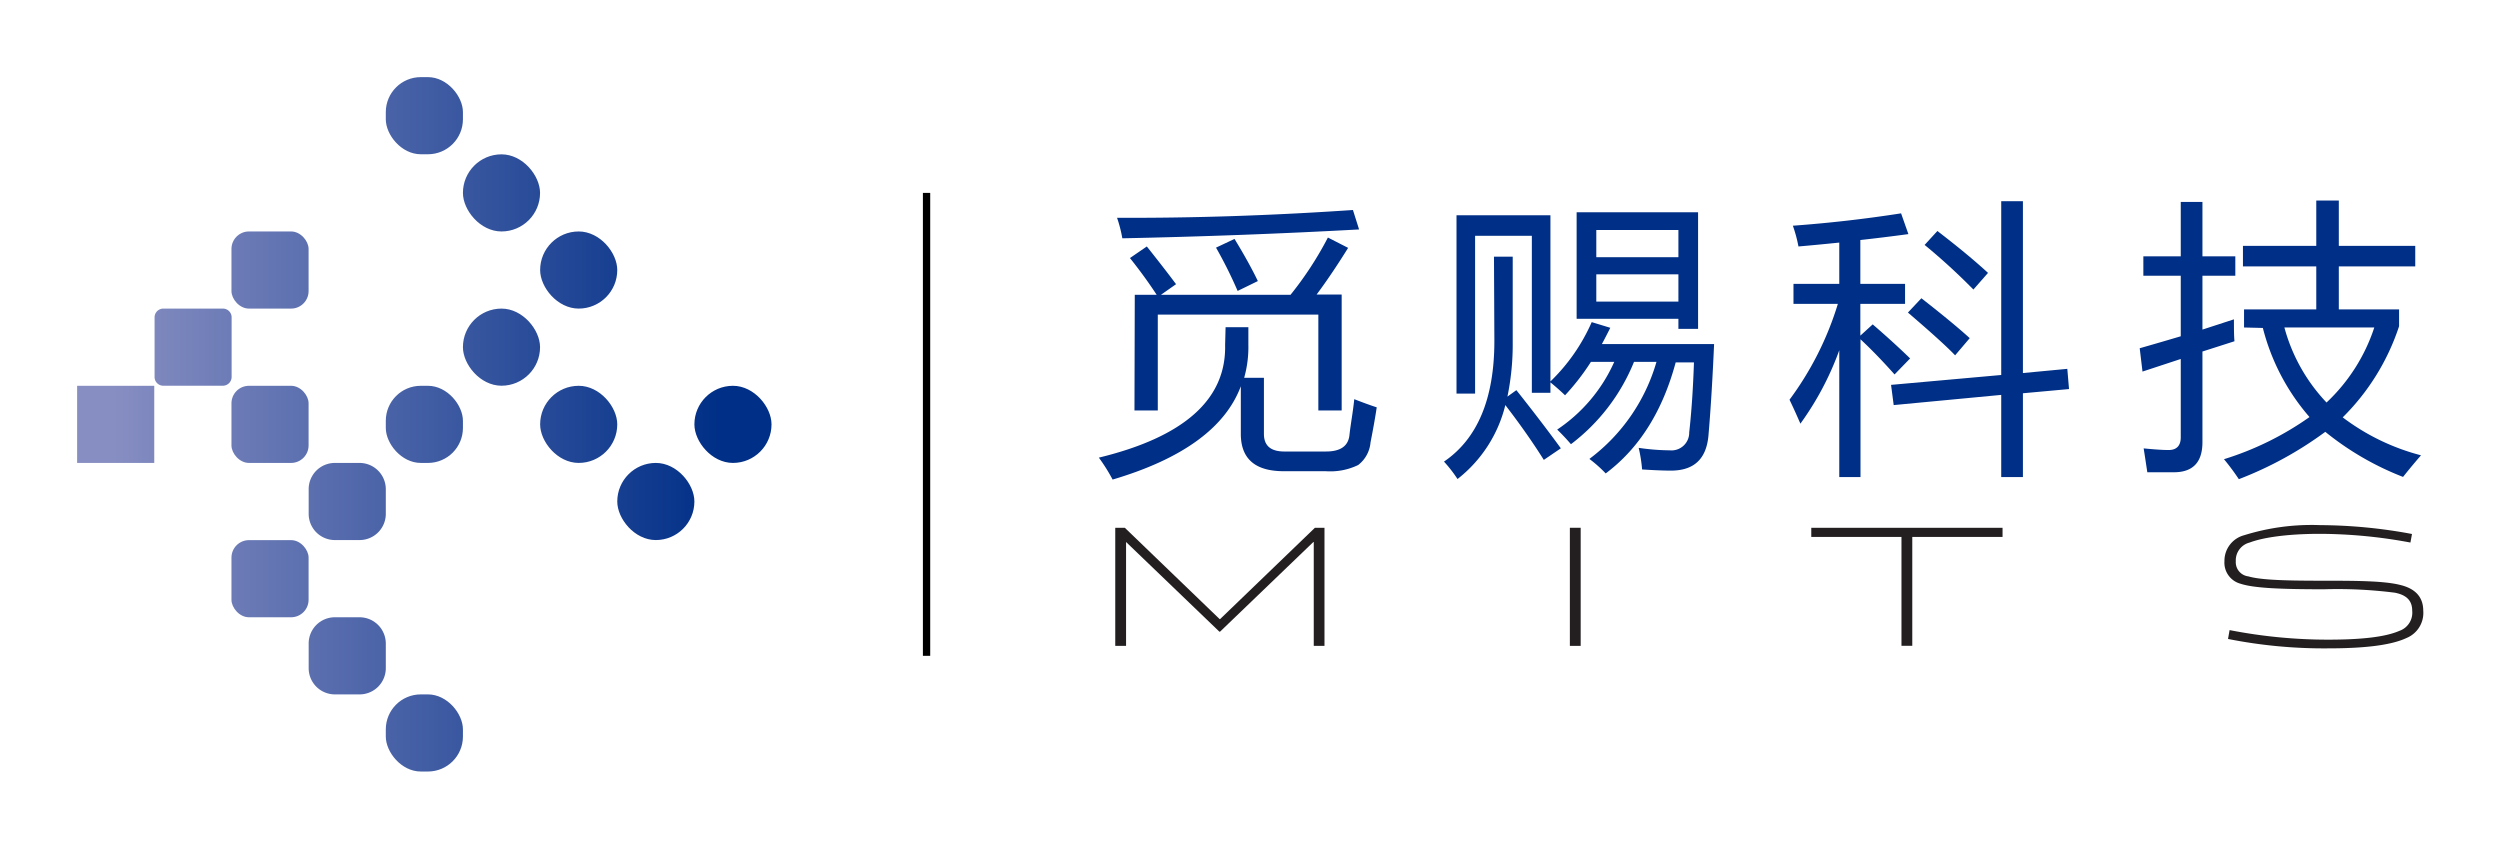<svg id="Layer_1" data-name="Layer 1" xmlns="http://www.w3.org/2000/svg" xmlns:xlink="http://www.w3.org/1999/xlink" viewBox="0 0 321.54 109.16"><defs><style>.cls-1{fill:url(#New_Gradient_Swatch_1);}.cls-2{fill:url(#New_Gradient_Swatch_1-2);}.cls-3{fill:url(#New_Gradient_Swatch_1-3);}.cls-4{fill:url(#New_Gradient_Swatch_1-4);}.cls-5{fill:url(#New_Gradient_Swatch_1-8);}.cls-6{fill:url(#New_Gradient_Swatch_1-9);}.cls-7{fill:url(#New_Gradient_Swatch_1-10);}.cls-8{fill:url(#New_Gradient_Swatch_1-14);}.cls-9{fill:url(#New_Gradient_Swatch_1-18);}.cls-10{fill:#010101;}.cls-11{fill:#231f20;}.cls-12{fill:#002f87;}.cls-13{fill:none;}</style><linearGradient id="New_Gradient_Swatch_1" x1="14.53" y1="54.58" x2="92.45" y2="54.58" gradientUnits="userSpaceOnUse"><stop offset="0" stop-color="#878ec2"/><stop offset="1" stop-color="#002f87"/></linearGradient><linearGradient id="New_Gradient_Swatch_1-2" x1="14.53" y1="44.66" x2="92.45" y2="44.66" xlink:href="#New_Gradient_Swatch_1"/><linearGradient id="New_Gradient_Swatch_1-3" x1="14.53" y1="34.73" x2="92.45" y2="34.73" xlink:href="#New_Gradient_Swatch_1"/><linearGradient id="New_Gradient_Swatch_1-4" x1="14.53" y1="14.89" x2="92.45" y2="14.89" xlink:href="#New_Gradient_Swatch_1"/><linearGradient id="New_Gradient_Swatch_1-8" x1="14.53" y1="24.81" x2="92.45" y2="24.81" xlink:href="#New_Gradient_Swatch_1"/><linearGradient id="New_Gradient_Swatch_1-9" x1="14.53" y1="74.43" x2="92.45" y2="74.43" xlink:href="#New_Gradient_Swatch_1"/><linearGradient id="New_Gradient_Swatch_1-10" x1="14.53" y1="64.5" x2="92.45" y2="64.5" xlink:href="#New_Gradient_Swatch_1"/><linearGradient id="New_Gradient_Swatch_1-14" x1="14.53" y1="84.35" x2="92.45" y2="84.35" xlink:href="#New_Gradient_Swatch_1"/><linearGradient id="New_Gradient_Swatch_1-18" x1="14.53" y1="94.27" x2="92.45" y2="94.27" xlink:href="#New_Gradient_Swatch_1"/></defs><rect class="cls-1" x="9.92" y="49.62" width="9.92" height="9.92"/><path class="cls-2" d="M21,39.69h7.67a1.12,1.12,0,0,1,1.12,1.12v7.67a1.13,1.13,0,0,1-1.12,1.13H21a1.12,1.12,0,0,1-1.12-1.12V40.82A1.13,1.13,0,0,1,21,39.69Z"/><rect class="cls-3" x="29.77" y="29.77" width="9.92" height="9.92" rx="2.25"/><rect class="cls-4" x="49.62" y="9.92" width="9.92" height="9.92" rx="4.5"/><rect class="cls-1" x="29.77" y="49.62" width="9.92" height="9.92" rx="2.25"/><path class="cls-2" d="M43.07,39.69h3.17a3.38,3.38,0,0,1,3.38,3.38v3.17a3.37,3.37,0,0,1-3.37,3.37H43.07a3.37,3.37,0,0,1-3.37-3.37V43.07A3.37,3.37,0,0,1,43.07,39.69Z"/><rect class="cls-3" x="49.62" y="29.77" width="9.92" height="9.92" rx="4.5"/><rect class="cls-5" x="59.54" y="19.85" width="9.92" height="9.92" rx="4.96"/><rect class="cls-6" x="29.77" y="69.47" width="9.92" height="9.92" rx="2.25"/><path class="cls-7" d="M43.07,59.54h3.17a3.38,3.38,0,0,1,3.38,3.38v3.17a3.37,3.37,0,0,1-3.37,3.37H43.07a3.37,3.37,0,0,1-3.37-3.37V62.92A3.37,3.37,0,0,1,43.07,59.54Z"/><rect class="cls-1" x="49.62" y="49.62" width="9.92" height="9.92" rx="4.5"/><rect class="cls-2" x="59.54" y="39.69" width="9.92" height="9.92" rx="4.96"/><rect class="cls-3" x="69.47" y="29.77" width="9.92" height="9.92" rx="4.96"/><path class="cls-8" d="M43.07,79.39h3.17a3.38,3.38,0,0,1,3.38,3.38v3.17a3.37,3.37,0,0,1-3.37,3.37H43.07a3.37,3.37,0,0,1-3.37-3.37V82.76A3.37,3.37,0,0,1,43.07,79.39Z"/><rect class="cls-7" x="59.54" y="59.54" width="9.92" height="9.92" rx="4.96"/><rect class="cls-1" x="69.47" y="49.62" width="9.92" height="9.92" rx="4.96"/><rect class="cls-2" x="79.39" y="39.69" width="9.92" height="9.92" rx="4.96"/><rect class="cls-9" x="49.62" y="89.31" width="9.92" height="9.92" rx="4.5"/><rect class="cls-8" x="59.54" y="79.39" width="9.92" height="9.92" rx="4.96"/><rect class="cls-6" x="69.47" y="69.47" width="9.92" height="9.92" rx="4.96"/><rect class="cls-7" x="79.39" y="59.54" width="9.92" height="9.92" rx="4.96"/><rect class="cls-1" x="89.31" y="49.62" width="9.92" height="9.92" rx="4.96"/><rect class="cls-10" x="118.7" y="24.81" width="0.94" height="59.54"/><path class="cls-11" d="M314.41,410.92h-.05l-12,11.53h-.09l-12-11.53h0v13.36h-1.39V409.09h1.23l12.2,11.75h.05l12.2-11.75h1.23v15.19h-1.38Z" transform="translate(-145.44 -341.21)"/><path class="cls-11" d="M348.74,424.28h-1.39V409.09h1.39Z" transform="translate(-145.44 -341.21)"/><path class="cls-11" d="M378.4,410.27v-1.18H403v1.18H391.39v14H390v-14Z" transform="translate(-145.44 -341.21)"/><path class="cls-11" d="M444.37,417c-5.79,0-9.07-.16-10.75-.71a2.8,2.8,0,0,1-2.08-2.91,3.4,3.4,0,0,1,2.53-3.33,29.12,29.12,0,0,1,9.79-1.3,65.39,65.39,0,0,1,11.8,1.14l-.2,1.1a63.88,63.88,0,0,0-11.6-1.12c-4.59,0-7.56.54-9.08,1.12A2.36,2.36,0,0,0,433,413.4a1.83,1.83,0,0,0,1.61,1.94c1.47.43,4.25.56,9.36.56,4.27,0,8.12,0,10.24.56,1.81.45,2.9,1.48,2.9,3.31a3.48,3.48,0,0,1-2.14,3.49c-1.92.91-5.25,1.34-10.1,1.34A63.25,63.25,0,0,1,432,423.39l.2-1.14a65.89,65.89,0,0,0,12.65,1.23c4.15,0,7.31-.31,9.21-1.14a2.47,2.47,0,0,0,1.63-2.57c0-1.12-.52-2-2.24-2.33A58.25,58.25,0,0,0,444.37,417Z" transform="translate(-145.44 -341.21)"/><path class="cls-12" d="M303.07,383.29H306v2.28a14.52,14.52,0,0,1-.54,4.23H308V397c0,1.57.9,2.33,2.83,2.28H316c1.84,0,2.85-.7,3-2.1s.45-2.94.62-4.63c1.18.46,2.14.81,2.89,1.05-.19,1.28-.46,2.79-.8,4.52a4.1,4.1,0,0,1-1.59,2.9,8.23,8.23,0,0,1-4.23.79h-5q-5.82.15-5.86-4.73v-6.19q-3,8-16.49,12a22.39,22.39,0,0,0-1.77-2.82q16.46-4,16.24-14.47Zm-13.28-11.43a17.13,17.13,0,0,0-.68-2.64q14.61.07,30.34-1l.79,2.5Q305.32,371.54,289.79,371.86Zm1.6,7.27h2.82q-1.56-2.38-3.44-4.73l2.17-1.49c1.52,1.91,2.77,3.52,3.76,4.85l-1.95,1.37h16.67a44.2,44.2,0,0,0,4.81-7.37l2.6,1.33c-1.35,2.17-2.7,4.19-4.05,6H318V394h-3V381.67H294.35V394h-3Zm10.45-6.07,2.38-1.12q1.89,3.1,3,5.42l-2.6,1.27A56.26,56.26,0,0,0,301.84,373.06Z" transform="translate(-145.44 -341.21)"/><path class="cls-12" d="M337.59,374.22H340v11a33.32,33.32,0,0,1-.68,7l1.15-.83q3.18,4,5.72,7.48L344,400.36q-2.13-3.39-4.95-7.05a17.26,17.26,0,0,1-6.15,9.51,17,17,0,0,0-1.74-2.24q6.48-4.41,6.48-15.52Zm12.29,26a23.8,23.8,0,0,0,8.61-12.47H355.6a25.06,25.06,0,0,1-8.11,10.59c-.43-.5-1-1.13-1.77-1.88a20.48,20.48,0,0,0,7.34-8.71h-3a29.74,29.74,0,0,1-3.33,4.3c-.6-.58-1.23-1.13-1.88-1.66v1.34h-2.39V371.54h-7.3v20.29h-2.39V368.9h12.08v21.37a24,24,0,0,0,5.31-7.63l2.39.73c-.36.72-.72,1.42-1.08,2.09h14.43q-.3,6.84-.73,11.83c-.29,3-1.9,4.45-4.84,4.45q-1.31,0-3.69-.15a18.43,18.43,0,0,0-.44-2.78,28.5,28.5,0,0,0,4,.32,2.28,2.28,0,0,0,2.5-2.31q.44-3.94.61-9h-2.35q-2.54,9.44-9,14.28A16.88,16.88,0,0,0,349.88,400.25Zm-1.66-31.71h15.62v15h-2.53v-1.3H348.22Zm13.09,2.28H350.75v3.5h10.56ZM350.75,380h10.56v-3.51H350.75Z" transform="translate(-145.44 -341.21)"/><path class="cls-12" d="M375.6,392.62a40.44,40.44,0,0,0,6.22-12.33h-5.71v-2.57H382v-5.31c-1.86.19-3.61.36-5.25.5a17.63,17.63,0,0,0-.72-2.67q7-.51,13.92-1.59l.94,2.67q-3.26.44-6.18.76v5.64h5.75v2.57h-5.75v4.09l1.59-1.45c1.74,1.5,3.34,2.95,4.81,4.38l-2,2.06c-1.55-1.74-3-3.24-4.38-4.52v17.72H382V386.26A38.29,38.29,0,0,1,377,395.7C376.57,394.71,376.11,393.68,375.6,392.62Zm13.06-1.91,14.17-1.27V367.09h2.79v22.1l5.71-.54.22,2.6-5.93.54v10.78h-2.79V392L389,393.31Zm2.17-9.3,1.73-1.84c2.75,2.14,4.82,3.86,6.22,5.13l-1.88,2.21C395.77,385.73,393.74,383.9,390.83,381.41Zm2.13-8.68,1.66-1.81q4,3.07,6.51,5.39l-1.88,2.14A79.08,79.08,0,0,0,393,372.73Z" transform="translate(-145.44 -341.21)"/><path class="cls-12" d="M420.64,386q2.73-.78,5.28-1.54v-7.79h-4.81v-2.49h4.81v-7h2.79v7h4.23v2.49h-4.23v6.93l4.05-1.32c0,1.15,0,2.09.07,2.82l-4.12,1.32v11.66q0,3.84-3.62,3.87c-1,0-2.12,0-3.47,0-.15-1-.3-2-.47-3.07,1.42.14,2.49.21,3.22.21,1,0,1.55-.54,1.55-1.62V387.38L421,389Zm13.42-2.67V381h9.29v-5.53h-9.43v-2.64h9.43V367h2.9v5.83h9.83v2.64h-9.83V381H454v2.17a29.41,29.41,0,0,1-7.25,11.72,28.58,28.58,0,0,0,10.07,4.88c-.92,1.06-1.69,2-2.31,2.78a37.27,37.27,0,0,1-10-5.8,47.09,47.09,0,0,1-11.12,6.09,29.52,29.52,0,0,0-1.91-2.57,39,39,0,0,0,11-5.42,27.91,27.91,0,0,1-6-11.46Zm16.74,0H439.25a22.56,22.56,0,0,0,5.42,9.65A23.15,23.15,0,0,0,450.8,383.37Z" transform="translate(-145.44 -341.21)"/><rect class="cls-13" width="321.54" height="109.16"/></svg>
